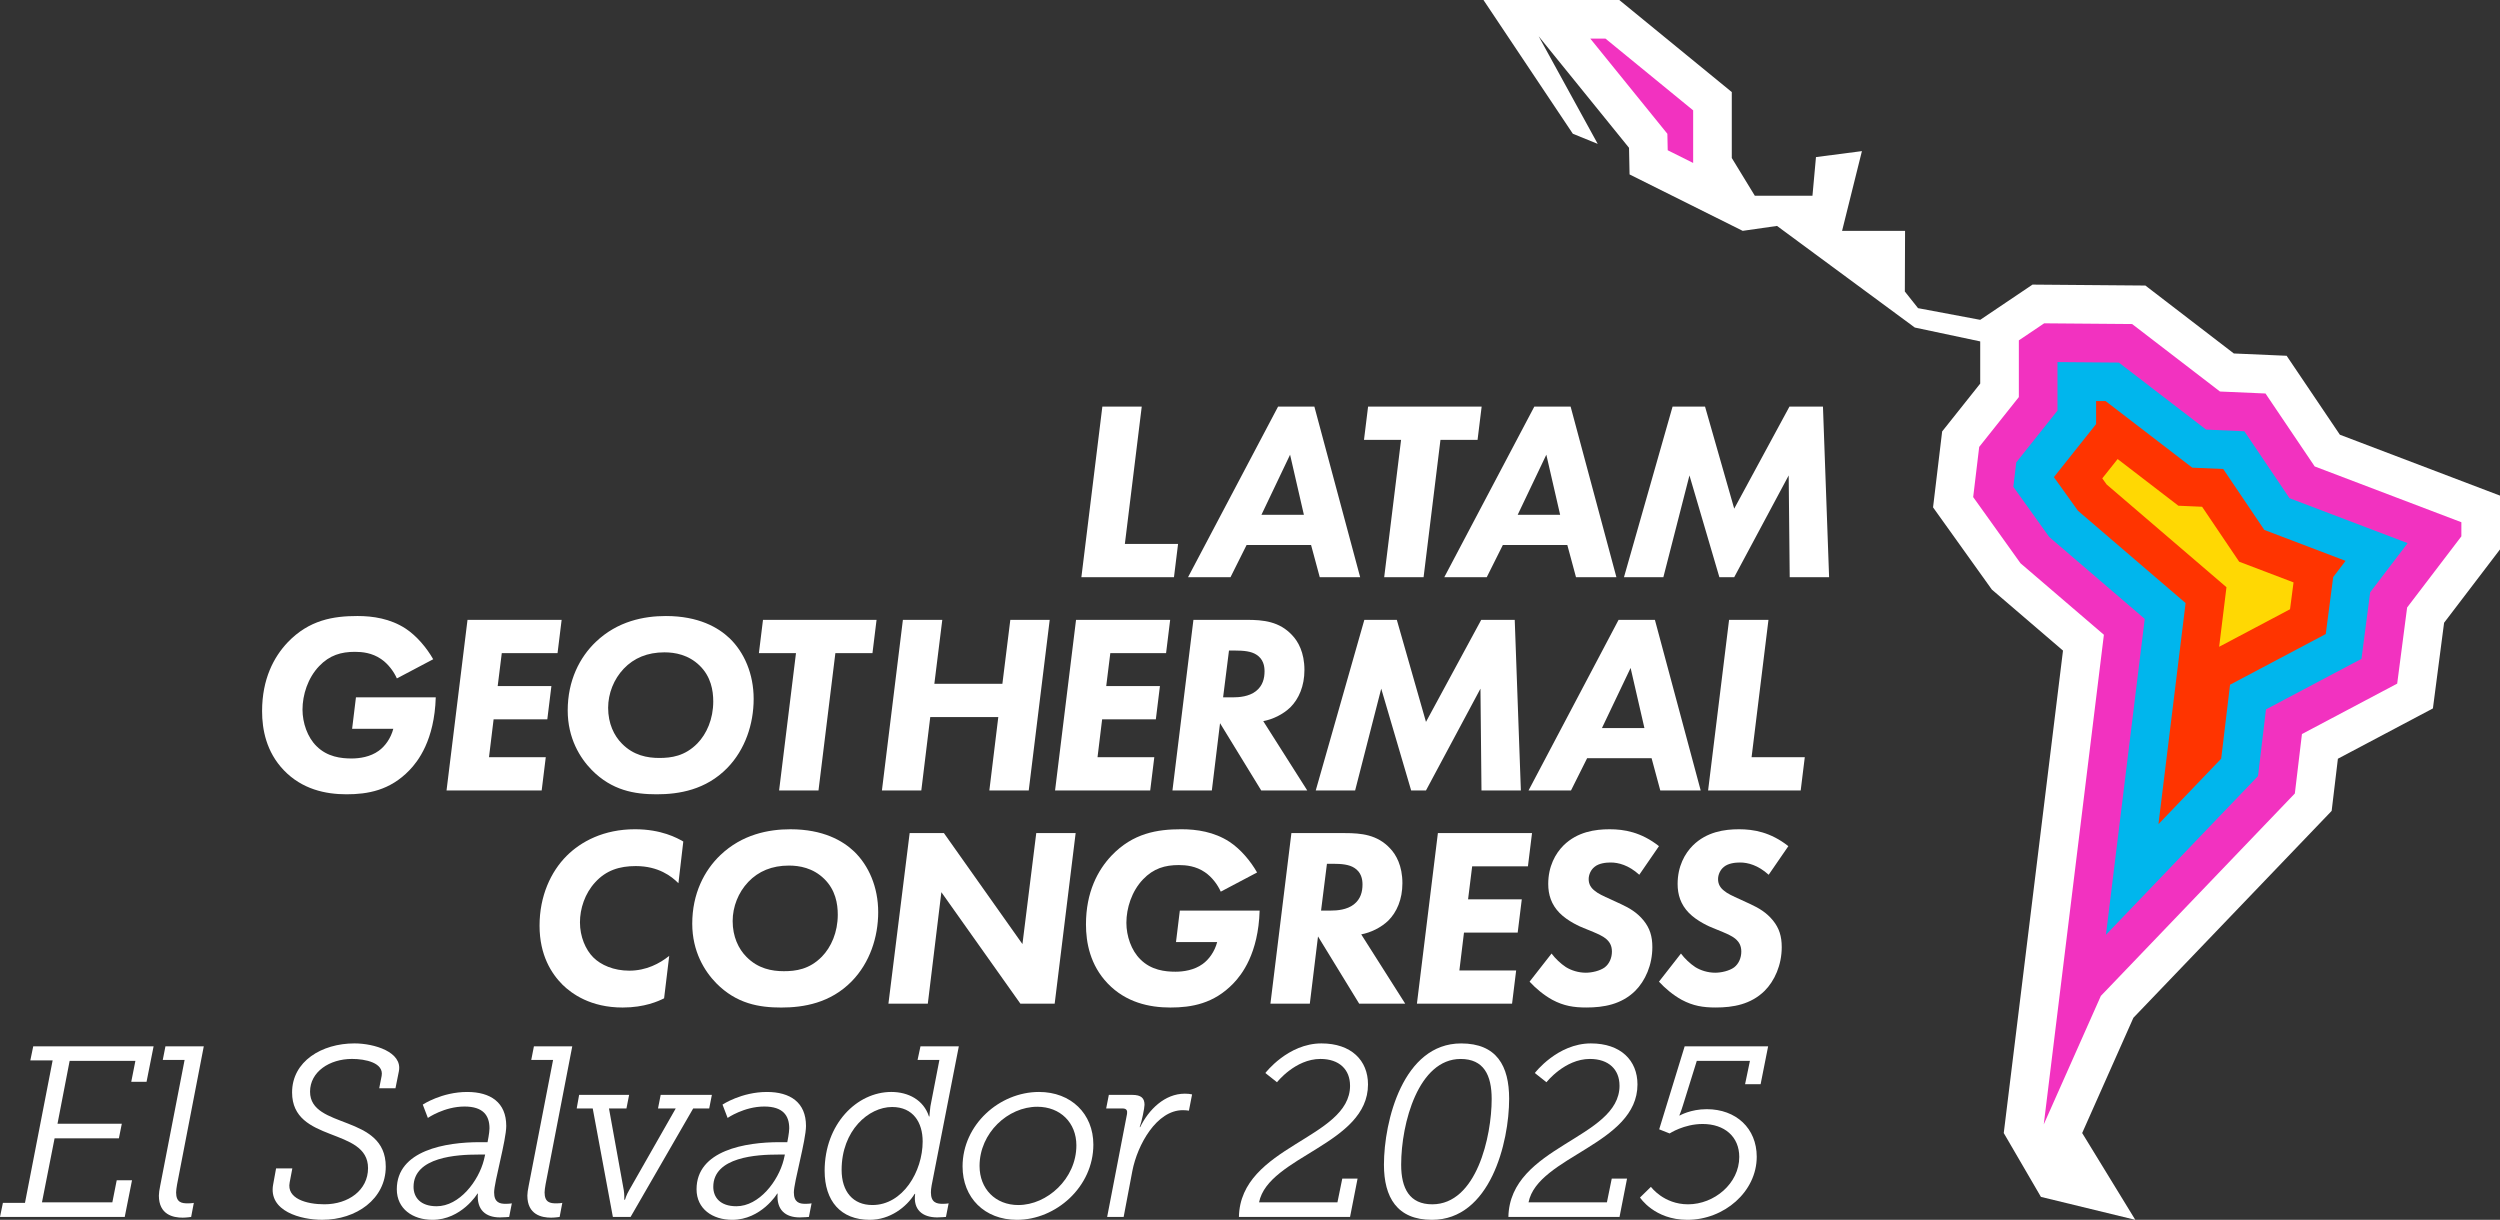 <?xml version="1.0" encoding="UTF-8"?><svg id="Layer_2" xmlns="http://www.w3.org/2000/svg" viewBox="0 0 1742.84 850.39"><rect x="0" y="0" width="1742.84" height="850.39" fill="#333333" stroke="none"/><defs><style>.cls-1{fill:#ffd803;}.cls-2{fill:#f232c0;}.cls-3{fill:#ff3400;}.cls-4{fill:#fff;}.cls-5{fill:#00b6ed;}</style></defs><g id="_x31_1_x5F_Final_x5F_PATHS_x5F_REVERSE"><g id="REVERSE_x5F_11_x5F_Primary_x2B_Cntry_x2B_Yr"><g id="_x31_1_x5F_Symbol"><polygon class="cls-4" points="1631.21 303.05 1594.09 248.02 1557.29 246.42 1495.63 199.06 1416.94 198.41 1380.48 222.97 1337.14 214.83 1327.93 203.22 1328.09 160.93 1284.18 160.93 1298.01 105.35 1265.98 109.51 1263.53 136.46 1223.35 136.46 1207.29 110.14 1207.29 64.18 1128.85 0 1034.18 0 1096.49 93.25 1113.83 100.3 1072.65 25.28 1135.65 103.05 1136.03 121.6 1214.89 160.93 1238.82 157.5 1334.88 228.34 1380.48 238.01 1380.48 267.42 1353.94 300.78 1347.6 353.7 1388.59 411.01 1438.19 453.55 1396.89 789.88 1422.8 834.39 1488.59 850.39 1451.56 789.88 1487.27 709.53 1625.48 565.31 1629.83 528.94 1696.07 493.87 1703.86 434.15 1742.84 383.02 1742.84 345.51 1631.21 303.05"/><path class="cls-2" d="M1466.68,442.5l-58.09-49.81-33.01-46.16,4.19-34.97,27.64-34.74v-39.53l17.65-11.89,61.32.5,61.24,47.04,31.74,1.38,34.3,50.85,102.25,38.89v9.85l-37.82,49.61-6.92,53.05-66.4,35.16-4.95,41.43-135.24,141.12-39.8,89.56,41.92-341.35ZM1162.62,104.76l-.24-11.5-53.73-66.34h10.59l61.12,50.01v36.67l-17.74-8.85Z"/><polygon class="cls-5" points="1495.17 431.45 1428.6 374.37 1403.56 339.36 1405.6 322.36 1434.34 286.23 1434.34 252.42 1477.13 252.77 1537.96 299.49 1564.63 300.65 1596.11 347.32 1678.46 378.64 1652.32 412.93 1646.27 459.3 1579.7 494.54 1574.14 541.04 1468.13 651.66 1495.17 431.45"/><polygon class="cls-3" points="1523.66 420.41 1448.6 356.05 1431.84 332.62 1461.27 295.64 1461.27 279.57 1467.89 279.62 1528.3 326.02 1549.89 326.96 1578.56 369.45 1635.18 390.99 1626.55 402.32 1621.37 442.01 1554.64 477.34 1548.47 528.9 1504.73 574.55 1523.66 420.41"/><polygon class="cls-1" points="1552.15 409.36 1468.61 337.74 1465.57 333.49 1476.28 320.02 1518.63 352.56 1535.16 353.28 1561.01 391.59 1598.91 406.01 1596.46 424.73 1547.05 450.89 1552.15 409.36"/></g><g id="_x31_1_x5F_Logotype_x2B_Country_x2B_Year"><path class="cls-4" d="M795.95,283.46l-11.77,95.75h37.09l-2.85,23.18h-64.55l14.62-118.93h27.46Z"/><path class="cls-4" d="M913.98,379.93h-44.93l-11.23,22.47h-29.6l62.76-118.93h25.32l31.92,118.93h-28.17l-6.06-22.47ZM908.99,358.89l-9.63-41.9-19.97,41.9h29.6Z"/><path class="cls-4" d="M1004.2,306.64l-11.77,95.75h-27.46l11.77-95.75h-25.85l2.85-23.18h79.17l-2.85,23.18h-25.85Z"/><path class="cls-4" d="M1092.62,379.93h-44.93l-11.23,22.47h-29.6l62.76-118.93h25.32l31.92,118.93h-28.17l-6.06-22.47ZM1087.63,358.89l-9.63-41.9-19.97,41.9h29.6Z"/><path class="cls-4" d="M1132.13,402.39l33.88-118.93h22.64l20.33,71.14,38.51-71.14h23.36l4.28,118.93h-27.46l-.71-70.96-37.98,70.96h-10.34l-20.86-70.96-18.19,70.96h-27.46Z"/><path class="cls-4" d="M248.15,486.15h55.63c-.89,29.95-12.48,44.75-18.37,50.82-13.55,14.09-29.06,16.76-43.86,16.76s-31.02-3.57-43.68-16.76c-12.3-12.84-15.16-28.53-15.16-41.19,0-22.47,8.2-37.8,17.83-47.96,14.98-15.69,31.92-18.37,48.68-18.37,10.7,0,22.82,1.78,33.52,8.74,7.85,5.17,14.8,13.55,19.26,21.4l-25.32,13.37c-2.14-4.81-6.06-10.16-11.05-13.55-6.24-4.28-13.02-4.99-18.19-4.99-9.63,0-17.65,2.32-24.96,9.98-7.85,8.2-11.59,19.97-11.59,30.31,0,9.09,3.39,19.26,9.81,25.5,7.49,7.49,17.12,8.56,24.43,8.56,5.53,0,13.02-1.07,18.9-5.35,4.28-3.03,8.38-8.56,10.16-15.33h-28.71l2.67-21.93Z"/><path class="cls-4" d="M388.68,455.3h-38.87l-2.85,23h37.44l-2.85,23.18h-37.44l-3.21,26.39h39.58l-2.85,23.18h-66.33l14.62-118.93h65.62l-2.85,23.18Z"/><path class="cls-4" d="M508.64,444.96c10.16,9.81,16.76,24.78,16.76,42.26s-5.88,35.3-18.37,48.14c-14.98,15.33-33.7,18.37-49.21,18.37s-31.2-2.67-45.29-16.94c-8.2-8.38-16.76-22.11-16.76-41.54,0-20.86,8.38-37.09,19.61-47.79,15.16-14.44,33.52-18.01,48.85-18.01,22.82,0,36.55,8.02,44.4,15.51ZM434.83,466.18c-6.95,7.31-10.88,17.29-10.88,27.28,0,10.88,4.1,19.43,9.63,24.96,8.02,8.2,17.65,9.98,26.03,9.98s17.83-1.25,26.57-10.16c6.42-6.6,11.05-16.94,11.05-29.24,0-7.67-1.6-17.3-9.45-24.96s-17.3-9.27-24.61-9.27c-11.77,0-21.22,3.92-28.35,11.41Z"/><path class="cls-4" d="M582.37,455.3l-11.77,95.75h-27.46l11.77-95.75h-25.85l2.85-23.18h79.17l-2.85,23.18h-25.85Z"/><path class="cls-4" d="M651.37,476.7h47.43l5.53-44.58h27.46l-14.62,118.93h-27.46l6.24-51.17h-47.43l-6.24,51.17h-27.46l14.62-118.93h27.46l-5.53,44.58Z"/><path class="cls-4" d="M812.91,455.3h-38.87l-2.85,23h37.44l-2.85,23.18h-37.44l-3.21,26.39h39.58l-2.85,23.18h-66.33l14.62-118.93h65.62l-2.85,23.18Z"/><path class="cls-4" d="M869.25,432.12c11.41,0,22.64,1.07,31.56,10.7,4.1,4.28,8.56,11.95,8.56,24.25,0,11.23-3.92,20.15-9.81,26.03-5.17,4.99-12.3,8.38-18.9,9.63l30.67,48.32h-32.09l-28.71-46.89-5.71,46.89h-27.46l14.62-118.93h37.27ZM852.67,486.15h6.78c4.46,0,11.23-.54,16.05-4.28,4.81-3.74,6.06-8.92,6.06-13.91,0-3.74-.89-8.56-5.71-11.59-3.57-2.32-8.74-2.85-14.98-2.85h-4.1l-4.1,32.63Z"/><path class="cls-4" d="M917.25,551.05l33.88-118.93h22.64l20.33,71.14,38.51-71.14h23.36l4.28,118.93h-27.46l-.71-70.96-37.98,70.96h-10.34l-20.86-70.96-18.19,70.96h-27.46Z"/><path class="cls-4" d="M1151.37,528.58h-44.93l-11.23,22.47h-29.6l62.76-118.93h25.32l31.92,118.93h-28.17l-6.06-22.47ZM1146.38,507.54l-9.63-41.9-19.97,41.9h29.6Z"/><path class="cls-4" d="M1232.86,432.12l-11.77,95.75h37.09l-2.85,23.18h-64.55l14.62-118.93h27.46Z"/><path class="cls-4" d="M462.98,695.96c-3.92,1.96-13.55,6.42-28.89,6.42-22.47,0-35.48-9.63-41.9-15.87-7.67-7.67-16.05-20.5-16.05-41.19s7.85-37.62,18.9-48.68c9.99-9.99,25.85-18.54,47.61-18.54,18.37,0,29.42,6.06,33.7,8.56l-3.39,29.06c-4.81-4.81-13.91-11.95-29.78-11.95-11.41,0-20.68,3.03-28.17,11.23-7.31,7.84-10.7,18.54-10.7,27.99,0,9.99,3.92,19.08,9.27,24.43,5.35,5.35,14.26,9.27,25.14,9.27,11.77,0,21.22-4.99,27.82-10.34l-3.57,29.6Z"/><path class="cls-4" d="M595.46,593.62c10.16,9.81,16.76,24.78,16.76,42.26s-5.88,35.3-18.37,48.14c-14.98,15.33-33.7,18.37-49.21,18.37s-31.2-2.67-45.29-16.94c-8.2-8.38-16.76-22.11-16.76-41.54,0-20.86,8.38-37.09,19.61-47.79,15.16-14.44,33.52-18.01,48.86-18.01,22.82,0,36.55,8.02,44.4,15.51ZM521.64,614.83c-6.95,7.31-10.88,17.29-10.88,27.28,0,10.88,4.1,19.43,9.63,24.96,8.02,8.2,17.65,9.98,26.03,9.98s17.83-1.25,26.57-10.16c6.42-6.6,11.05-16.94,11.05-29.24,0-7.67-1.6-17.3-9.45-24.96-7.85-7.67-17.3-9.27-24.61-9.27-11.77,0-21.22,3.92-28.35,11.41Z"/><path class="cls-4" d="M619.35,699.71l14.8-118.93h23.89l54.74,77.38,9.63-77.38h27.46l-14.62,118.93h-23.89l-55.1-77.74-9.45,77.74h-27.46Z"/><path class="cls-4" d="M822.51,634.8h55.63c-.89,29.95-12.48,44.75-18.37,50.82-13.55,14.09-29.06,16.76-43.86,16.76s-31.02-3.57-43.68-16.76c-12.3-12.84-15.16-28.53-15.16-41.19,0-22.47,8.2-37.8,17.83-47.96,14.98-15.69,31.92-18.37,48.68-18.37,10.7,0,22.82,1.78,33.52,8.74,7.85,5.17,14.8,13.55,19.26,21.4l-25.32,13.37c-2.14-4.81-6.06-10.16-11.05-13.55-6.24-4.28-13.02-4.99-18.19-4.99-9.63,0-17.65,2.32-24.96,9.98-7.85,8.2-11.59,19.97-11.59,30.31,0,9.09,3.39,19.26,9.81,25.5,7.49,7.49,17.12,8.56,24.43,8.56,5.53,0,13.02-1.07,18.9-5.35,4.28-3.03,8.38-8.56,10.16-15.33h-28.71l2.67-21.93Z"/><path class="cls-4" d="M937.55,580.78c11.41,0,22.64,1.07,31.56,10.7,4.1,4.28,8.56,11.95,8.56,24.25,0,11.23-3.92,20.15-9.81,26.03-5.17,4.99-12.3,8.38-18.9,9.63l30.67,48.32h-32.09l-28.71-46.89-5.71,46.89h-27.46l14.62-118.93h37.27ZM920.96,634.8h6.78c4.46,0,11.23-.54,16.05-4.28,4.81-3.74,6.06-8.92,6.06-13.91,0-3.74-.89-8.56-5.71-11.59-3.57-2.32-8.74-2.85-14.98-2.85h-4.1l-4.1,32.63Z"/><path class="cls-4" d="M1065.17,603.96h-38.87l-2.85,23h37.44l-2.85,23.18h-37.44l-3.21,26.39h39.58l-2.85,23.18h-66.33l14.62-118.93h65.62l-2.85,23.18Z"/><path class="cls-4" d="M1142.82,609.84c-7.49-6.78-14.62-8.56-19.97-8.56-3.39,0-8.2.53-11.23,3.03-2.5,1.96-4.1,5.35-4.1,8.56,0,3.57,1.6,6.06,4.1,8.02,2.5,2.14,5.71,3.57,11.59,6.24l6.95,3.21c5.71,2.67,11.05,5.71,15.69,11.41,4.28,5.35,6.06,10.88,6.06,18.54,0,12.48-4.99,23.54-11.95,30.49-9.63,9.45-21.93,11.59-34.06,11.59-8.74,0-15.69-1.07-23.71-5.35-5.88-3.21-11.59-8.02-15.87-12.66l15.33-19.61c2.5,3.39,6.42,7.13,9.99,9.45,3.74,2.32,8.74,3.92,13.91,3.92,4.1,0,9.81-1.25,13.19-3.74,3.21-2.5,4.99-6.6,4.99-11.05s-1.96-6.78-3.39-8.2c-.89-.89-3.21-2.85-9.45-5.35l-6.95-2.85c-1.96-.71-11.05-4.64-16.76-10.52-5.71-5.88-7.85-12.66-7.85-20.15,0-12.3,4.99-21.22,10.7-26.92,9.63-9.45,21.93-11.23,32.09-11.23s21.93,1.96,34.41,11.77l-13.73,19.97Z"/><path class="cls-4" d="M1233.02,609.84c-7.49-6.78-14.62-8.56-19.97-8.56-3.39,0-8.2.53-11.23,3.03-2.5,1.96-4.1,5.35-4.1,8.56,0,3.57,1.6,6.06,4.1,8.02,2.5,2.14,5.71,3.57,11.59,6.24l6.95,3.21c5.71,2.67,11.05,5.71,15.69,11.41,4.28,5.35,6.06,10.88,6.06,18.54,0,12.48-4.99,23.54-11.95,30.49-9.63,9.45-21.93,11.59-34.06,11.59-8.74,0-15.69-1.07-23.71-5.35-5.88-3.21-11.59-8.02-15.87-12.66l15.33-19.61c2.5,3.39,6.42,7.13,9.99,9.45,3.74,2.32,8.74,3.92,13.91,3.92,4.1,0,9.81-1.25,13.19-3.74,3.21-2.5,4.99-6.6,4.99-11.05s-1.96-6.78-3.39-8.2c-.89-.89-3.21-2.85-9.45-5.35l-6.95-2.85c-1.96-.71-11.05-4.64-16.76-10.52-5.71-5.88-7.85-12.66-7.85-20.15,0-12.3,4.99-21.22,10.7-26.92,9.63-9.45,21.93-11.23,32.09-11.23s21.93,1.96,34.41,11.77l-13.73,19.97Z"/><path class="cls-4" d="M2.03,838.55h15.39l19.28-99.3h-15.56l2.03-9.81h83.91l-4.91,24.7h-10.66l2.88-14.55h-45.84l-8.46,43.81h44.83l-2.03,10.15h-44.83l-8.8,44.66h49.06l3.05-15.39h10.66l-5.07,25.54H0l2.03-9.81Z"/><path class="cls-4" d="M111.6,827.05l17.09-88.13h-15.22l1.86-9.47h26.73l-18.61,96.26c-.34,2.03-.68,4.23-.68,5.58,0,7.11,4.06,7.61,8.12,7.61,2.88,0,4.23-.34,4.23-.34l-1.86,9.81s-3.21.51-5.92.51c-6.6,0-16.58-2.03-16.58-15.39,0-1.69.34-4.06.85-6.43Z"/><path class="cls-4" d="M192.46,814.53h11.33l-1.86,9.81c-2.2,11.16,11.5,15.22,24.19,15.22,16.75,0,30.45-9.81,30.45-25.21,0-28.76-52.95-17.25-52.95-52.78,0-21.65,20.64-34.17,43.48-34.17,13.7,0,33.66,5.92,30.96,19.45l-2.37,11.84h-11.33l1.69-8.63c1.69-9.13-11.33-11.84-20.64-11.84-15.73,0-29.27,8.97-29.27,22.84,0,26.39,52.78,15.39,52.78,52.27,0,22.5-20.47,37.05-44.32,37.05-14.72,0-37.72-5.92-34.17-24.7l2.03-11.16Z"/><path class="cls-4" d="M334.31,796.26h5.58s1.35-6.6,1.35-9.64c0-8.97-4.4-15.22-17.42-15.22-14.04,0-25.54,7.95-25.54,7.95l-3.55-9.3s13.19-8.8,30.96-8.8c16.24,0,27.24,7.27,27.24,23.68,0,9.98-8.46,39.25-8.46,46.35s4.06,7.95,7.95,7.95c2.88,0,4.4-.34,4.4-.34l-1.86,9.47s-3.38.34-6.43.34c-9.98,0-16.24-5.24-15.39-16.58h-.34c.17,0-11.16,18.27-31.3,18.27-13.7,0-24.87-7.61-24.87-21.32,0-27.24,34.34-32.82,57.69-32.82ZM304.37,840.92c15.9,0,29.27-17.59,32.99-32.31l.85-3.72h-4.91c-14.21,0-45,1.52-45,22.5,0,7.27,4.74,13.53,16.07,13.53Z"/><path class="cls-4" d="M368.48,827.05l17.09-88.13h-15.22l1.86-9.47h26.73l-18.61,96.26c-.34,2.03-.68,4.23-.68,5.58,0,7.11,4.06,7.61,8.12,7.61,2.88,0,4.23-.34,4.23-.34l-1.86,9.81s-3.21.51-5.92.51c-6.6,0-16.58-2.03-16.58-15.39,0-1.69.34-4.06.85-6.43Z"/><path class="cls-4" d="M413.21,772.75h-11.17l1.69-9.47h34.85l-1.86,9.47h-12.18l10.32,57.01c.51,3.05.34,6.6.34,6.6h.51s1.02-3.55,2.88-6.6l32.48-57.01h-12.35l1.86-9.47h35.69l-1.86,9.47h-11.17l-43.64,75.62h-12.35l-14.04-75.62Z"/><path class="cls-4" d="M543.27,796.26h5.58s1.35-6.6,1.35-9.64c0-8.97-4.4-15.22-17.42-15.22-14.04,0-25.54,7.95-25.54,7.95l-3.55-9.3s13.19-8.8,30.96-8.8c16.24,0,27.24,7.27,27.24,23.68,0,9.98-8.46,39.25-8.46,46.35s4.06,7.95,7.95,7.95c2.88,0,4.4-.34,4.4-.34l-1.86,9.47s-3.38.34-6.43.34c-9.98,0-16.24-5.24-15.39-16.58h-.34c.17,0-11.16,18.27-31.3,18.27-13.7,0-24.87-7.61-24.87-21.32,0-27.24,34.34-32.82,57.69-32.82ZM513.33,840.92c15.9,0,29.27-17.59,32.99-32.31l.85-3.72h-4.91c-14.21,0-45,1.52-45,22.5,0,7.27,4.74,13.53,16.07,13.53Z"/><path class="cls-4" d="M621.39,761.24c11.84,0,22.5,5.58,26.22,17.08h.34s.17-3.55.68-7.1l6.26-32.31h-15.22l2.03-9.47h26.73l-18.95,96.93c-.34,1.86-.51,3.55-.51,4.91,0,7.11,4.06,7.95,8.12,7.95,2.88,0,4.23-.34,4.23-.34l-1.86,9.47s-3.55.34-6.09.34c-10.32,0-16.92-5.41-15.39-16.41h-.34c-5.75,9.3-17.25,18.1-31.3,18.1-20.3,0-31.46-13.19-31.46-34.17,0-32.48,22.33-54.98,46.52-54.98ZM608.2,840.07c21.15,0,35.02-23.34,35.02-44.32,0-13.19-6.6-24.02-21.31-24.02-16.41,0-35.19,16.41-35.19,43.81,0,15.22,7.95,24.53,21.48,24.53Z"/><path class="cls-4" d="M724.33,761.24c22.33,0,37.89,15.22,37.89,36.71,0,29.44-26.05,52.44-53.29,52.44-22.5,0-37.89-15.39-37.89-37.22,0-29.1,25.71-51.93,53.29-51.93ZM709.95,840.07c19.96,0,40.43-18.27,40.43-41.61,0-15.73-11.16-26.9-27.24-26.9-20.47,0-40.26,18.27-40.26,41.28,0,15.9,11,27.24,27.07,27.24Z"/><path class="cls-4" d="M785.69,776.47c.34-2.03-.17-3.72-3.04-3.72h-11.5l1.86-9.47h16.24c6.43,0,8.63,2.37,8.63,6.94,0,2.2-1.86,11.5-3.38,15.56h.34c5.92-12.18,17.09-23.34,31.13-23.34,2.03,0,3.72.17,5.07.51l-2.2,11.33c-1.18-.17-2.54-.34-4.23-.34-18.27,0-31.63,24.02-35.19,42.29l-6.09,32.14h-11.5l13.87-71.89Z"/><path class="cls-4" d="M941.16,756.84c0-11.16-7.44-18.61-20.64-18.61-17.59,0-30.28,16.24-30.28,16.24l-8.12-6.43s15.73-20.64,39.08-20.64c20.81,0,32.48,11.84,32.48,28.59,0,41.78-69.53,50.07-75.95,82.21h54.64l3.38-16.58h10.66l-5.24,26.73h-77.48c1.02-49.73,77.48-54.3,77.48-91.52Z"/><path class="cls-4" d="M1018.59,727.41c24.87,0,33.49,15.73,33.49,38.57,0,30.45-13.2,84.41-53.79,84.41-24.36,0-33.49-15.73-33.49-38.4,0-30.45,13.36-84.58,53.79-84.58ZM998.45,839.57c30.96,0,41.45-47.37,41.45-73.42,0-16.75-5.58-27.91-21.65-27.91-29.27,0-41.45,44.49-41.45,73.76,0,16.58,5.92,27.57,21.65,27.57Z"/><path class="cls-4" d="M1129.02,756.84c0-11.16-7.44-18.61-20.64-18.61-17.59,0-30.28,16.24-30.28,16.24l-8.12-6.43s15.73-20.64,39.08-20.64c20.81,0,32.48,11.84,32.48,28.59,0,41.78-69.53,50.07-75.95,82.21h54.64l3.38-16.58h10.66l-5.24,26.73h-77.48c1.02-49.73,77.48-54.3,77.48-91.52Z"/><path class="cls-4" d="M1150.93,827.39s8.8,12.18,25.88,12.18c18.27,0,35.69-14.55,35.69-32.99,0-14.21-10.32-23.01-25.54-23.01-13.03,0-23.01,6.6-23.01,6.6l-7.27-2.88,17.76-57.86h58.19l-5.24,26.39h-10.83l3.38-16.24h-37.05l-9.64,30.96c-1.35,4.4-2.54,7.11-2.54,7.11h.34s7.44-4.4,18.78-4.4c20.47,0,34.85,13.36,34.85,33.16,0,24.36-22.67,43.98-48.38,43.98-23.01,0-32.99-15.56-32.99-15.56l7.61-7.44Z"/></g></g></g></svg>
